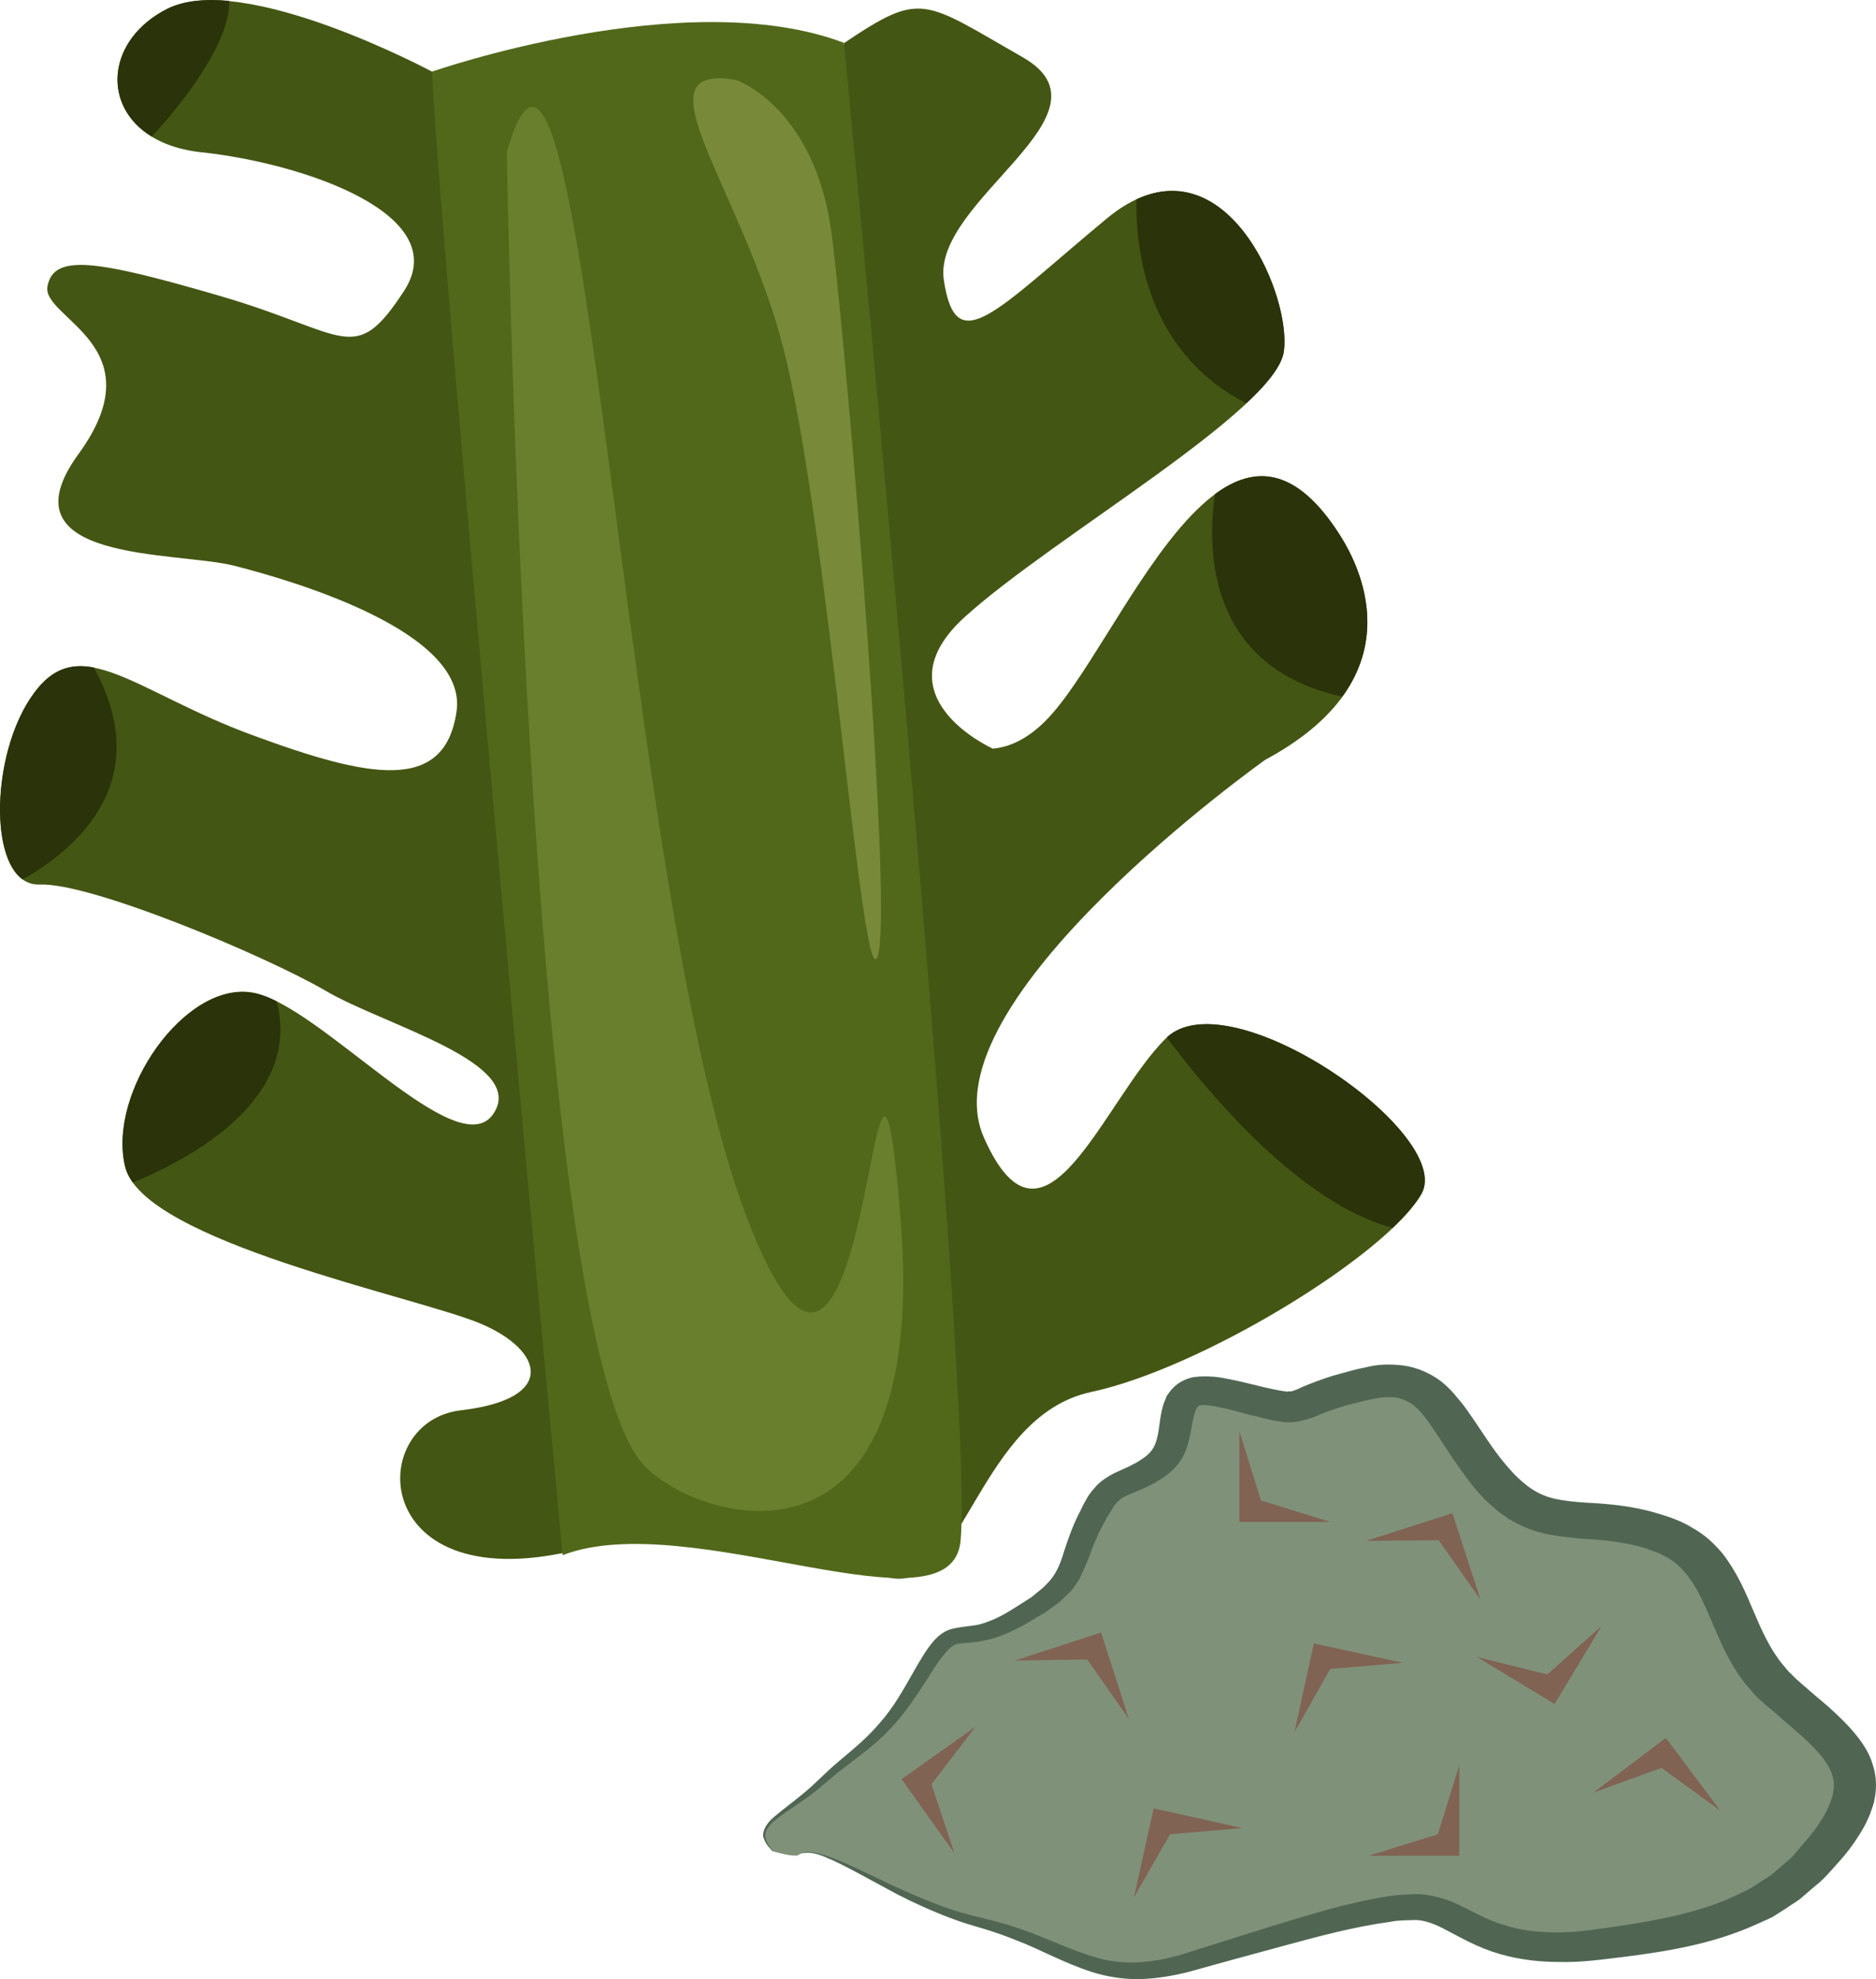 <?xml version="1.0" encoding="UTF-8" standalone="no"?>
<svg
   xmlns:dc="http://purl.org/dc/elements/1.1/"
   xmlns:cc="http://creativecommons.org/ns#"
   xmlns:rdf="http://www.w3.org/1999/02/22-rdf-syntax-ns#"
   xmlns:svg="http://www.w3.org/2000/svg"
   xmlns="http://www.w3.org/2000/svg"
   id="svg55"
   viewBox="0 0 5142.23 5424.413"
   style="clip-rule:evenodd;fill-rule:evenodd;image-rendering:optimizeQuality;shape-rendering:geometricPrecision;text-rendering:geometricPrecision"
   version="1.1"
   height="54.244mm"
   width="51.422mm"
   xml:space="preserve">
 <defs
   id="defs4">
  <style
   id="style2"
   type="text/css">
   <![CDATA[
    .fil7 {fill:#806353}
    .fil4 {fill:#2A3309;fill-rule:nonzero}
    .fil0 {fill:#445613;fill-rule:nonzero}
    .fil6 {fill:#506653;fill-rule:nonzero}
    .fil1 {fill:#51681A;fill-rule:nonzero}
    .fil2 {fill:#697F2D;fill-rule:nonzero}
    .fil3 {fill:#78893A;fill-rule:nonzero}
    .fil5 {fill:#80917A;fill-rule:nonzero}
   ]]>
  </style>
 </defs>
 <g
   transform="translate(-8113.789,-11995.672)"
   id="Vrstva_x0020_1">
  <path
   style="fill:#445613;fill-rule:nonzero"
   id="path7"
   d="m 10592,13909 c 0,0 184,266 387,63 203,-202 489,-1012 808,-509 87,137 173,412 -205,615 0,0 -937,665 -771,1036 165,373 326,-101 498,-272 171,-171 794,261 701,426 -93,165 -601,478 -906,543 -306,66 -348,542 -545,510 -546,-93 -302,-139 -417,-134 l 33,-1364 z"
   class="fil0" />
  <path
   style="fill:#445613;fill-rule:nonzero"
   id="path9"
   d="m 10834,14047 c 0,0 -316,-143 -75,-361 242,-219 853,-566 874,-728 22,-162 -179,-618 -486,-363 -307,255 -413,388 -446,169 -34,-219 488,-457 215,-612 -273,-156 -275,-182 -489,-38 0,0 -57,1222 -83,1224 -27,3 160,897 160,897 l 364,-55 z"
   class="fil0" />
  <path
   style="fill:#445613;fill-rule:nonzero"
   id="path11"
   d="m 9298,12192 c 0,0 -517,-277 -726,-172 -207,105 -180,364 94,393 273,29 692,168 556,379 -137,210 -154,118 -501,16 -346,-101 -460,-117 -477,-28 -18,88 302,162 85,460 -217,298 265,266 426,306 161,41 644,181 610,401 -33,222 -238,182 -558,64 -320,-117 -473,-288 -599,-117 -127,170 -128,531 14,526 142,-6 623,197 784,291 161,95 558,198 459,339 -100,141 -475,-301 -659,-334 -185,-32 -399,274 -349,478 50,205 799,356 973,429 174,73 213,207 -53,238 -266,31 -252,530 332,379 l 673,-1053 -292,-1112 c 0,0 -255,-1325 -284,-1348 -28,-25 -508,-535 -508,-535 z"
   class="fil0" />
  <path
   style="fill:#51681a;fill-rule:nonzero"
   id="path13"
   d="m 9298,12192 c 0,0 696,-243 1129,-79 0,0 358,3669 320,4104 -23,272 -742,-93 -1091,41 0,0 -335,-3562 -358,-4066 z"
   class="fil1" />
  <path
   style="fill:#697f2d;fill-rule:nonzero"
   id="path15"
   d="m 9503,12412 c 0,0 50,3157 362,3583 117,161 809,402 716,-676 -78,-913 -73,915 -418,19 -347,-895 -447,-3663 -660,-2926 z"
   class="fil2" />
  <path
   style="fill:#78893a;fill-rule:nonzero"
   id="path17"
   d="m 10132,12215 c 0,0 220,75 263,434 44,361 167,1831 125,1966 -42,135 -134,-1178 -259,-1665 -113,-440 -411,-784 -129,-735 z"
   class="fil3" />
  <path
   style="fill:#2a3309;fill-rule:nonzero"
   id="path19"
   d="m 11633,12958 c 20,-148 -143,-538 -404,-416 -4,173 48,430 301,559 59,-55 98,-104 103,-143 z"
   class="fil4" />
  <path
   style="fill:#2a3309;fill-rule:nonzero"
   id="path21"
   d="m 11787,13463 c -120,-189 -235,-193 -343,-113 -22,155 -20,474 349,555 121,-166 58,-341 -6,-442 z"
   class="fil4" />
  <path
   style="fill:#2a3309;fill-rule:nonzero"
   id="path23"
   d="m 8872,14740 c -24,-12 -46,-20 -66,-23 -185,-33 -399,273 -349,477 4,15 11,29 21,43 169,-70 463,-234 394,-497 z"
   class="fil4" />
  <path
   style="fill:#2a3309;fill-rule:nonzero"
   id="path25"
   d="m 8371,13825 c -63,-12 -115,4 -163,69 -112,149 -126,446 -32,512 143,-81 367,-266 195,-581 z"
   class="fil4" />
  <path
   style="fill:#2a3309;fill-rule:nonzero"
   id="path27"
   d="m 8572,12020 c -165,84 -181,266 -42,350 74,-80 215,-253 212,-372 -65,-6 -124,-1 -170,22 z"
   class="fil4" />
  <path
   style="fill:#2a3309;fill-rule:nonzero"
   id="path29"
   d="m 11312,14839 c 108,145 364,455 619,522 36,-34 63,-66 79,-93 92,-164 -523,-592 -698,-429 z"
   class="fil4" />
  <g
   id="_545108208">
   <path
   style="fill:#80917a;fill-rule:nonzero"
   id="path31"
   d="m 10302,17080 c 59,-45 259,126 501,186 241,60 313,182 565,109 253,-73 507,-160 633,-152 127,7 176,140 485,103 309,-36 493,-85 642,-278 149,-194 40,-266 -129,-412 -169,-145 -123,-363 -330,-436 -207,-72 -321,13 -460,-145 -137,-157 -149,-314 -355,-266 -207,48 -149,85 -287,48 -139,-36 -196,-48 -219,13 -22,60 0,133 -92,181 -91,49 -103,24 -160,145 -58,122 -23,157 -195,255 -173,96 -161,-23 -265,158 -103,181 -166,193 -270,290 -103,96 -204,117 -135,189 0,0 62,19 71,12 z"
   class="fil5" />
   <path
   style="fill:#506653;fill-rule:nonzero"
   id="path33"
   d="m 10302,17080 c 0,-1 -1,2 -11,1 -10,0 -28,-3 -60,-12 -5,-6 -16,-15 -23,-33 -8,-17 5,-42 27,-60 23,-20 51,-40 81,-65 30,-24 59,-56 97,-88 37,-31 78,-64 113,-106 36,-40 64,-90 94,-143 16,-27 31,-56 56,-84 8,-8 15,-15 26,-21 11,-7 24,-10 36,-12 23,-4 39,-5 56,-8 33,-8 66,-24 97,-44 16,-10 33,-21 49,-31 l 21,-17 11,-9 9,-9 c 26,-25 38,-53 49,-90 12,-37 26,-77 46,-114 4,-10 10,-20 15,-29 5,-10 13,-21 22,-31 16,-21 47,-39 69,-48 20,-9 42,-19 57,-29 16,-10 29,-21 36,-34 8,-13 12,-31 15,-50 3,-21 5,-44 13,-70 2,-6 6,-13 8,-21 5,-7 10,-15 18,-23 14,-15 35,-26 57,-30 23,-3 39,-2 55,-1 16,1 31,5 44,7 55,11 111,28 151,33 l 7,1 c 2,-1 3,-1 5,-1 3,0 6,1 9,-1 5,-1 19,-7 29,-12 26,-11 54,-21 82,-30 28,-7 54,-16 86,-22 16,-4 32,-7 50,-8 17,-1 37,0 55,2 39,5 76,22 104,43 27,21 45,45 63,67 33,45 59,88 89,129 31,41 63,78 101,102 19,12 39,20 62,25 23,5 51,8 81,10 60,3 131,9 196,29 31,9 68,21 99,41 33,18 59,43 81,69 41,53 64,108 85,158 23,54 45,103 78,144 9,10 16,21 26,29 9,10 18,18 31,29 23,20 47,41 70,60 24,22 48,44 69,69 22,26 43,55 53,90 12,35 11,72 3,105 -5,16 -10,32 -17,46 -7,16 -15,29 -23,42 -17,27 -35,51 -56,74 -21,23 -39,46 -65,66 l -36,31 c -12,11 -27,18 -40,28 l -41,26 c -14,7 -29,13 -44,20 -119,54 -245,74 -362,89 -59,7 -119,16 -181,14 -62,0 -125,-9 -183,-29 -58,-20 -107,-51 -147,-70 -21,-9 -39,-15 -60,-16 -23,1 -45,0 -70,5 -97,13 -194,39 -286,64 -92,25 -181,49 -266,73 -44,11 -90,19 -135,20 -46,1 -91,-7 -130,-19 -80,-26 -142,-62 -205,-86 -32,-13 -63,-24 -93,-33 -31,-9 -62,-18 -90,-29 -56,-21 -105,-44 -148,-66 -84,-45 -148,-82 -195,-101 -23,-10 -43,-14 -56,-12 -14,1 -19,6 -19,6 0,0 5,-5 19,-8 13,-2 34,2 58,10 50,16 115,51 203,91 44,20 93,41 148,59 29,9 57,16 90,24 32,8 65,17 98,29 67,23 133,57 205,77 72,21 151,14 232,-10 83,-26 170,-54 261,-82 92,-28 188,-58 296,-76 27,-5 57,-6 87,-7 33,1 67,10 95,21 54,24 94,50 141,63 46,16 97,21 150,21 52,0 107,-9 164,-17 114,-17 229,-39 327,-86 12,-6 25,-11 36,-18 l 33,-21 c 11,-8 24,-14 33,-23 l 30,-26 c 21,-16 36,-38 54,-58 18,-20 33,-41 47,-63 6,-10 12,-21 16,-31 6,-12 9,-22 12,-32 5,-21 5,-40 -2,-59 -12,-37 -51,-77 -95,-115 -23,-20 -46,-40 -69,-60 -12,-9 -25,-21 -38,-33 -13,-12 -22,-25 -34,-38 -43,-54 -68,-113 -91,-167 -22,-51 -42,-99 -72,-135 -14,-17 -30,-33 -50,-44 -19,-12 -42,-20 -69,-29 -53,-15 -106,-21 -168,-24 -31,-3 -65,-6 -101,-14 -36,-8 -70,-23 -100,-41 -14,-10 -29,-20 -40,-31 -13,-10 -24,-21 -35,-33 -20,-22 -37,-44 -53,-67 -33,-45 -60,-91 -88,-130 -13,-19 -28,-37 -43,-49 -15,-12 -30,-18 -48,-22 -18,-2 -40,-1 -64,4 -22,4 -50,12 -75,18 -24,8 -48,15 -71,25 -14,6 -25,11 -47,16 -9,3 -20,4 -31,5 h -16 l -13,-2 -25,-4 -21,-5 c -14,-4 -28,-7 -41,-10 -25,-7 -50,-14 -74,-19 -12,-2 -23,-5 -33,-6 -10,-2 -21,-1 -24,-1 -4,0 -6,1 -8,3 -1,1 -2,3 -4,5 -1,3 -3,5 -4,10 -6,16 -9,37 -13,59 -5,23 -10,48 -26,73 -15,24 -39,44 -64,58 -24,15 -46,23 -69,33 -22,9 -32,14 -43,26 -6,7 -11,13 -15,22 -5,8 -11,15 -15,25 -20,34 -34,68 -47,105 -4,9 -8,19 -12,28 -4,10 -9,19 -13,29 -6,9 -13,19 -19,28 -7,9 -16,16 -24,24 l -12,12 -13,9 -26,19 c -18,11 -36,21 -54,32 -36,20 -74,38 -118,46 -22,5 -45,5 -60,7 -14,1 -22,6 -33,16 -20,21 -38,48 -54,75 -34,52 -67,103 -107,144 -40,43 -85,74 -123,104 -38,28 -69,59 -102,82 -32,24 -63,42 -85,60 -24,18 -36,38 -30,55 5,16 14,26 19,32 31,9 49,12 59,13 10,1 11,-2 11,-1 z"
   class="fil6" />
   <polygon
   style="fill:#806353"
   id="polygon35"
   points="11760,16167 11511,16167 11511,15918 11570,16108 "
   class="fil7" />
   <polygon
   style="fill:#806353"
   id="polygon37"
   points="11222,17196 11276,16952 11519,17006 11321,17023 "
   class="fil7" />
   <polygon
   style="fill:#806353"
   id="polygon39"
   points="10895,16547 11132,16470 11208,16707 11094,16544 "
   class="fil7" />
   <polygon
   style="fill:#806353"
   id="polygon41"
   points="11662,16743 11715,16500 11959,16553 11760,16570 "
   class="fil7" />
   <polygon
   style="fill:#806353"
   id="polygon43"
   points="11858,16219 12095,16143 12172,16380 12057,16217 "
   class="fil7" />
   <polygon
   style="fill:#806353"
   id="polygon45"
   points="11865,17082 12114,17082 12114,16833 12055,17023 "
   class="fil7" />
   <polygon
   style="fill:#806353"
   id="polygon47"
   points="12481,16909 12680,16759 12829,16958 12668,16841 "
   class="fil7" />
   <polygon
   style="fill:#806353"
   id="polygon49"
   points="10730,17075 10585,16872 10788,16728 10667,16886 "
   class="fil7" />
   <polygon
   style="fill:#806353"
   id="polygon51"
   points="12504,16452 12375,16666 12162,16537 12355,16585 "
   class="fil7" />
  </g>
 </g>
</svg>